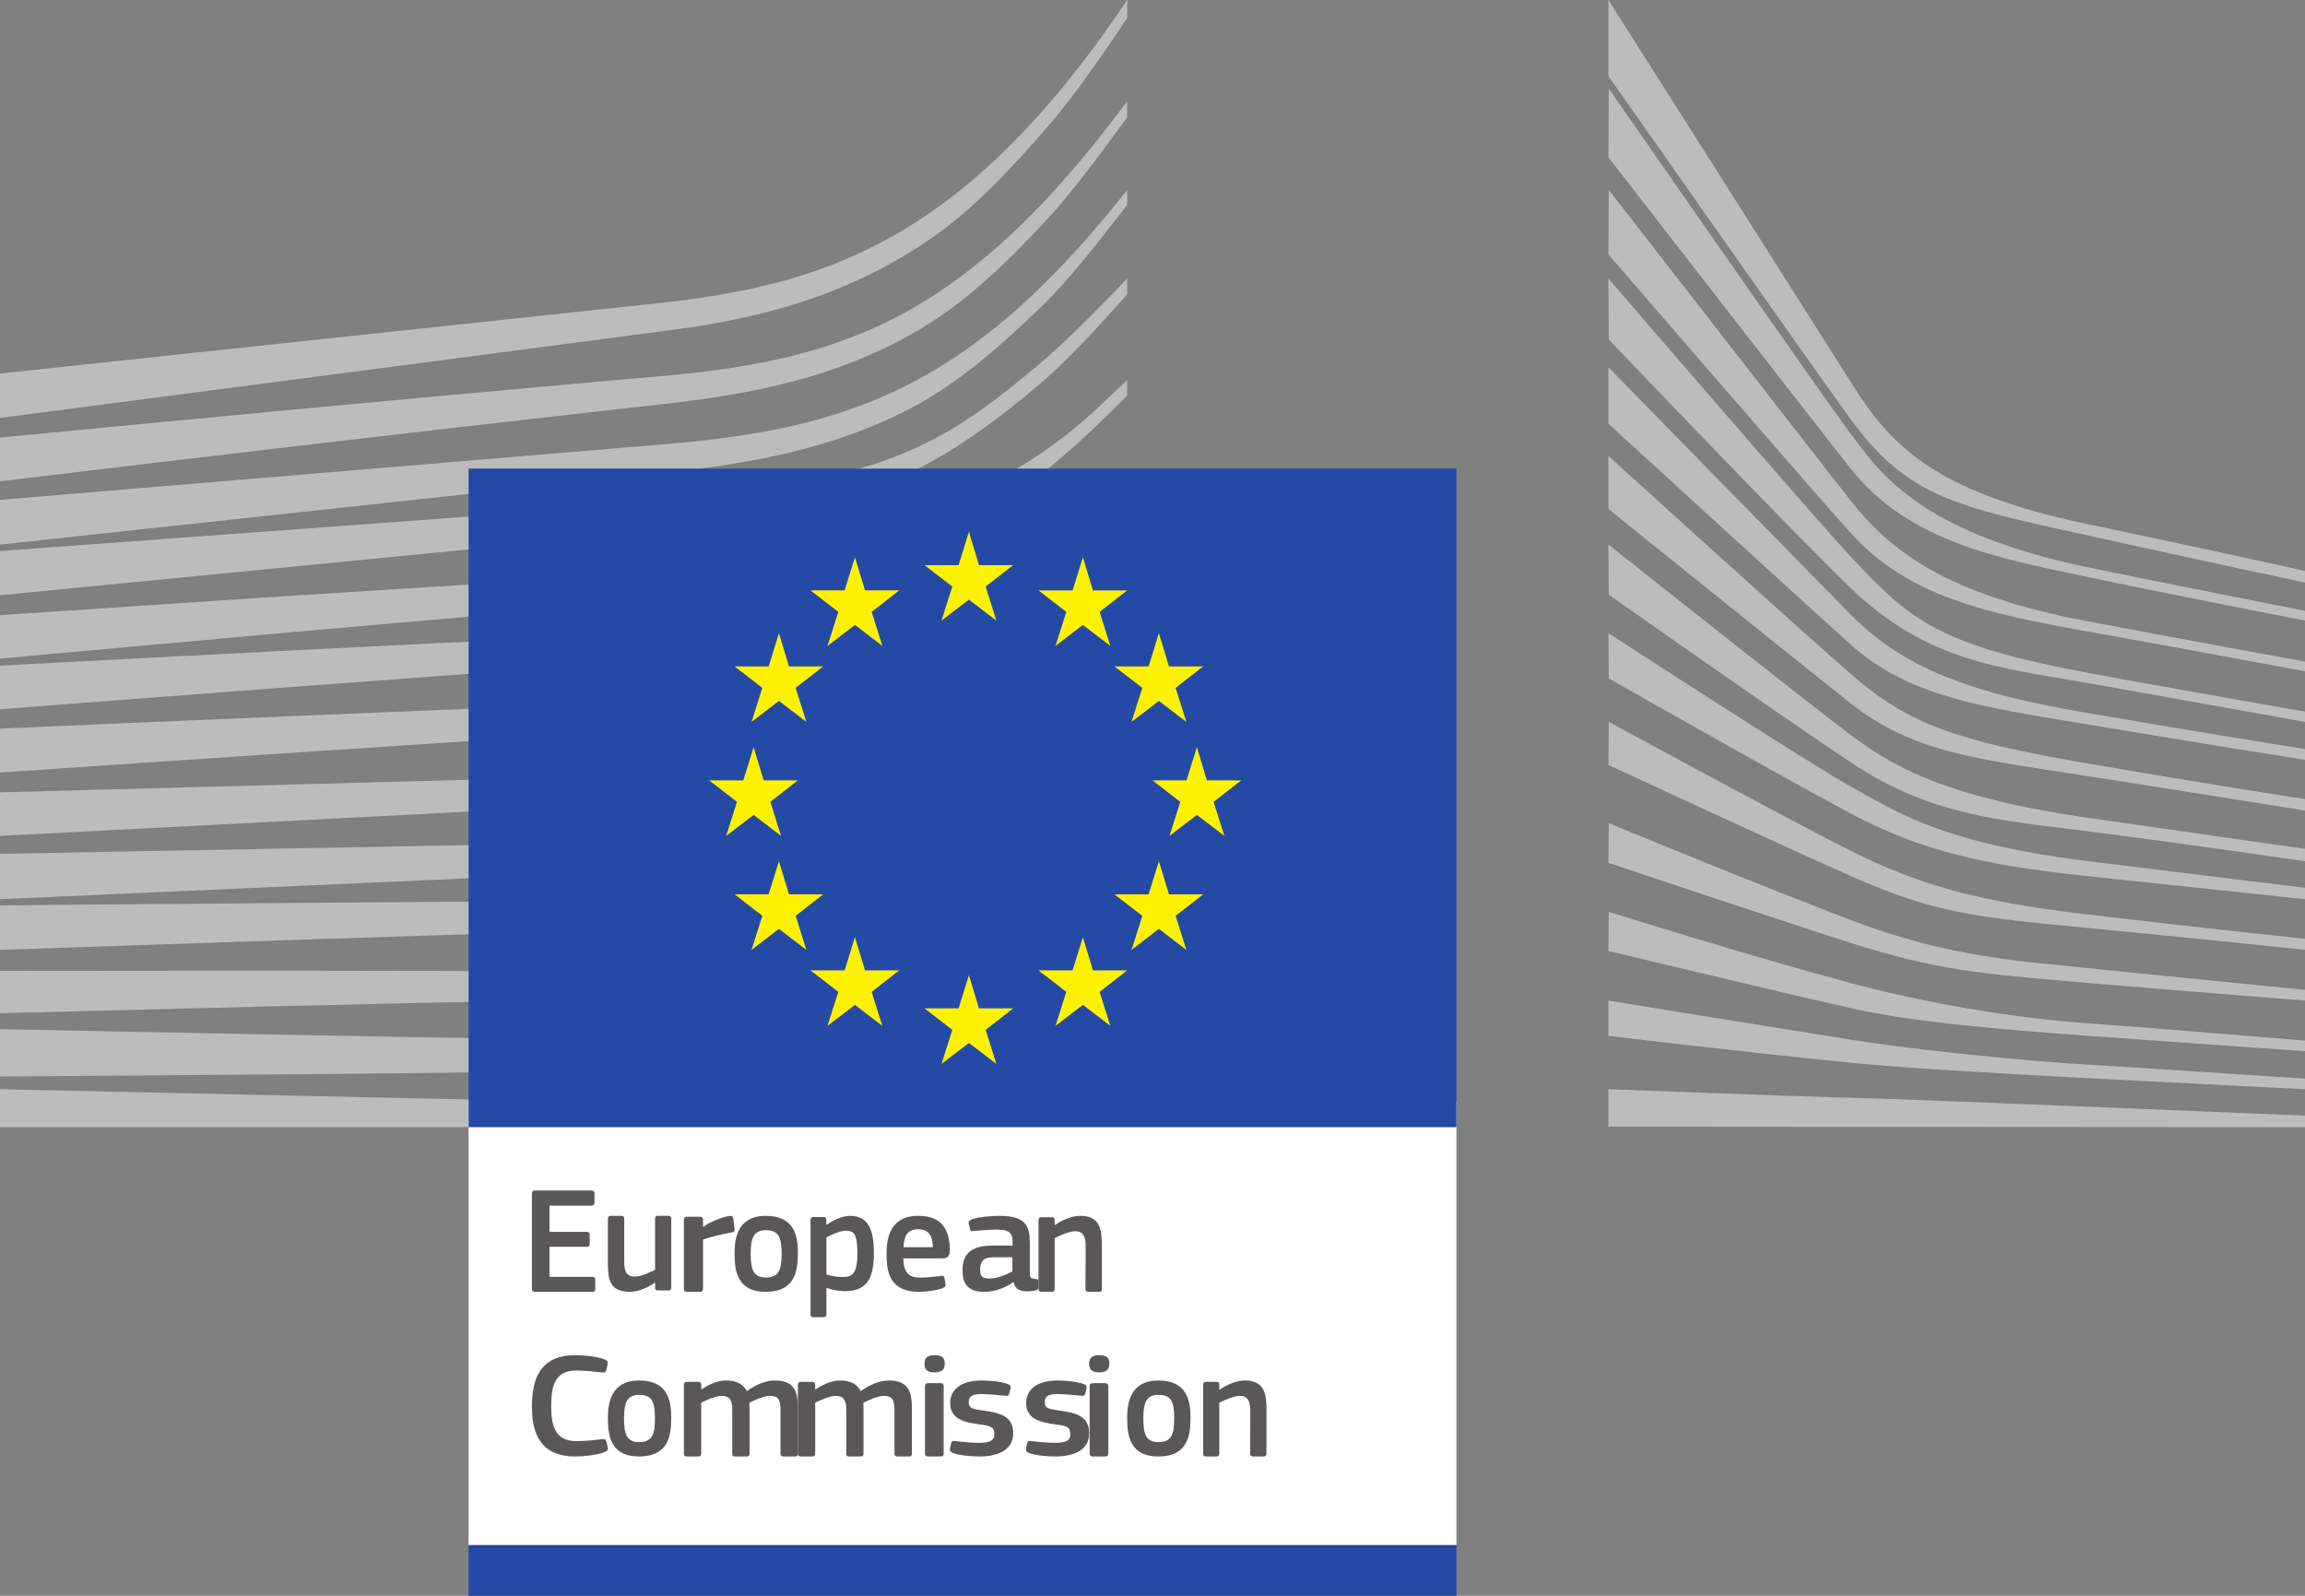 <?xml version="1.0" encoding="UTF-8"?>
<svg width="182px" height="126px" viewBox="0 0 182 126" version="1.1" xmlns="http://www.w3.org/2000/svg" xmlns:xlink="http://www.w3.org/1999/xlink">
    <rect x="0" y="0" width="182" height="126" fill="#808080" stroke="none"/>
    <title>European_Commission</title>
    <g id="Page-1" stroke="none" stroke-width="1" fill="none" fill-rule="evenodd">
        <g id="Strona-główna" transform="translate(-1315, -3804)" fill-rule="nonzero">
            <g id="Group-12" transform="translate(975, 3619)">
                <g id="gus-copy" transform="translate(307, 124)">
                    <g id="European_Commission" transform="translate(33, 61)">
                        <path d="M0,33 C0,33 53.63,26.009 55.143,25.761 C57.465,25.38 59.525,24.932 61.448,24.399 C65.785,23.202 69.778,21.375 73.313,18.967 C76.704,16.679 79.857,13.349 82.982,9.695 C84.966,7.369 87.053,4.338 89,1.414 L89,0 C86.691,3.444 84.416,6.413 82.077,9.031 C78.976,12.509 75.724,15.351 72.408,17.484 C68.985,19.706 65.136,21.361 60.959,22.411 C59.087,22.885 57.086,23.271 54.832,23.587 C53.349,23.797 51.819,23.959 50.34,24.114 C49.75,24.179 0,29.494 0,29.494 L0,33 L0,33 Z" id="path5555" fill="#BDBCBC"></path>
                        <path d="M71.917,24.419 C68.559,26.333 64.683,27.736 60.393,28.583 C58.563,28.952 56.565,29.25 54.29,29.494 C52.951,29.639 51.606,29.755 50.257,29.87 C49.529,29.931 48.802,29.995 48.074,30.06 C31.64,31.523 15.29,33.078 0,34.548 L0,38 C15.41,36.157 31.875,34.203 48.303,32.36 C49.034,32.275 49.765,32.194 50.496,32.116 C51.841,31.97 53.19,31.821 54.539,31.645 C56.879,31.337 58.925,30.981 60.793,30.561 C65.25,29.572 69.273,28.014 72.753,25.923 C76.21,23.867 79.263,20.984 82.548,17.461 C84.594,15.27 86.869,12.173 89,9.267 L89,8 C86.49,11.374 84.109,14.209 81.756,16.628 C78.549,19.924 75.24,22.543 71.917,24.419" id="path5559" fill="#BDBCBC"></path>
                        <path d="M81.302,23.501 C78.03,26.559 74.615,28.963 71.148,30.648 C67.757,32.314 63.966,33.483 59.55,34.221 C57.729,34.531 55.748,34.781 53.498,34.99 L0,39.465 L0,43 L47.555,37.861 L53.706,37.203 C56.025,36.928 58.047,36.622 59.884,36.267 C64.457,35.387 68.382,34.075 71.876,32.252 C75.448,30.411 79.017,27.349 82.337,24.106 C84.563,21.931 86.708,19.123 89,16.18 L89,15 C86.353,18.354 83.826,21.145 81.302,23.501" id="path5563" fill="#BDBCBC"></path>
                        <path d="M68.367,41.665 C65.252,43.386 62.923,44.379 58.476,44.838 C55.788,45.125 53.025,45.26 50.351,45.391 C49.06,45.455 47.765,45.519 46.471,45.6 C38.39,46.056 30.452,46.562 22.354,47.082 L0,48.571 L0,52 L22.58,49.955 C29.875,49.307 38.352,48.561 46.628,47.892 L52.646,47.433 C54.996,47.255 56.922,47.065 58.705,46.836 C63.282,46.252 67.192,45.337 70.656,44.044 C74.385,42.667 77.903,40.527 81.425,38.01 C84.601,35.741 88.997,31.269 89,31.212 L89,30 C86.128,32.768 84.475,34.324 81.329,36.373 C77.568,38.82 71.161,40.122 68.367,41.665" id="path5567" fill="#BDBCBC"></path>
                        <path d="M69.505,47.577 C66.13,48.563 62.332,49.229 57.892,49.614 C56.092,49.77 54.152,49.889 51.959,49.977 L45.975,50.239 C31.108,50.926 16.309,51.695 0,52.555 L0,56 C15.581,54.8 30.848,53.633 46.112,52.552 L52.075,52.147 C54.381,51.994 56.29,51.831 58.087,51.63 C62.636,51.123 66.53,50.341 69.986,49.239 C73.815,48.032 77.548,46.281 81.08,44.036 C83.686,42.384 86.295,40.411 89,38.061 L89,38 C86.018,40.534 83.177,41.098 80.345,42.798 C76.875,44.893 73.227,46.498 69.505,47.576" id="path5571" fill="#BDBCBC"></path>
                        <path d="M68.952,53.54 C65.554,54.338 61.869,54.848 57.357,55.153 C55.619,55.269 53.747,55.355 51.469,55.427 L45.543,55.639 C30.612,56.205 15.471,56.855 0,57.53 L0,61 C15.372,59.948 30.451,58.924 45.66,57.972 L51.571,57.616 C53.89,57.482 55.779,57.349 57.518,57.188 C62.111,56.763 65.871,56.143 69.348,55.242 C73.249,54.235 77.04,52.755 80.615,50.851 C83.382,49.381 86.141,47.614 89,45.483 L89,44 C85.909,46.237 82.945,48.062 79.98,49.549 C76.466,51.313 72.757,52.656 68.952,53.54" id="path5575" fill="#BDBCBC"></path>
                        <path d="M68.446,59.743 C65.034,60.364 61.362,60.761 56.884,60.988 C55.201,61.077 53.397,61.138 51.041,61.192 L0,62.563 L0,66 L45.258,63.652 L51.123,63.357 C53.411,63.248 55.283,63.14 57.014,63.007 C61.553,62.661 65.286,62.166 68.763,61.443 C72.712,60.629 76.544,59.441 80.151,57.914 C83.057,56.689 85.967,55.196 89,53.381 L89,52 C85.762,53.873 82.681,55.373 79.621,56.577 C76.066,57.982 72.305,59.048 68.446,59.743" id="path5579" fill="#BDBCBC"></path>
                        <path d="M68.046,65.443 C61.782,66.311 55.337,66.41 49.101,66.506 C47.673,66.526 46.242,66.549 44.814,66.581 L0,67.417 L0,71 L44.893,68.994 C46.314,68.927 47.741,68.867 49.169,68.81 C55.447,68.548 61.939,68.278 68.289,67.233 C72.305,66.577 76.172,65.602 79.782,64.344 C82.77,63.306 85.865,61.963 89,60.375 L89,59 C85.704,60.591 82.463,61.917 79.351,62.909 C75.786,64.05 71.984,64.904 68.046,65.443" id="path5583" fill="#BDBCBC"></path>
                        <path d="M67.688,70.653 C61.821,71.147 55.817,71.147 50.007,71.147 C48.201,71.147 46.394,71.147 44.587,71.161 C29.741,71.227 15.014,71.352 0,71.484 L0,75 C14.3,74.506 29.467,73.991 44.638,73.532 C46.438,73.47 48.238,73.425 50.041,73.376 C55.882,73.227 61.92,73.074 67.849,72.42 C71.988,71.968 75.759,71.303 79.369,70.396 C82.518,69.606 85.752,68.556 89,67.294 L89,66 C85.646,67.224 82.306,68.226 79.051,68.956 C75.475,69.759 71.759,70.312 67.688,70.653" id="path5587" fill="#BDBCBC"></path>
                        <path d="M67.462,76.727 C65.017,76.82 62.37,76.866 59.367,76.866 C58.234,76.866 57.096,76.861 55.966,76.851 L44.415,76.715 C36.535,76.659 28.683,76.645 21.316,76.639 L0,76.658 L0,80 L21.367,79.461 C28.707,79.285 36.58,79.103 44.439,78.967 L55.979,78.818 C59.145,78.772 63.323,78.679 67.554,78.411 C71.701,78.15 75.475,77.75 79.092,77.19 C82.347,76.687 85.673,76.009 89,75.185 L89,74 C85.581,74.761 82.183,75.373 78.887,75.8 C75.29,76.267 71.554,76.568 67.462,76.727" id="path5591" fill="#BDBCBC"></path>
                        <path d="M55.832,82.213 L44.322,82.079 C29.636,81.854 14.967,81.566 0,81.262 L0,85 C14.283,84.9 29.414,84.782 44.333,84.601 L55.85,84.416 C59.73,84.342 63.531,84.264 67.373,84.128 C75.287,83.854 82.377,83.251 89,82.301 L89,81 C82.35,81.776 75.253,82.183 67.332,82.238 C63.504,82.275 59.668,82.247 55.832,82.212" id="path5595" fill="#BDBCBC"></path>
                        <polygon id="path5599" fill="#BDBCBC" points="89 87.961 0 86 0 89 89 89"></polygon>
                        <path d="M80.987,29.648 C77.606,32.386 74.997,34.331 70.857,35.988 C67.254,37.434 63.384,38.023 58.961,38.632 C56.116,39.035 53.141,39.627 50.299,39.82 C49.131,39.899 47.963,39.975 46.799,40.068 L0,43.508 L0,47 L46.986,42.406 L53.08,41.831 C55.337,41.614 57.346,41.366 59.21,41.06 C63.763,40.323 67.688,39.2 71.205,37.62 C74.853,35.998 78.545,33.34 81.978,30.43 C84.311,28.453 86.558,25.967 89,23.25 L89,22 C86.046,25.079 83.593,27.541 80.987,29.648" id="path5603" fill="#BDBCBC"></path>
                        <polygon id="path5605" fill="#FFFFFF" points="37 122 115 122 115 87 37 87 37 122"></polygon>
                        <polygon id="path5607" fill="#254AA5" points="115 37 37 37 37 89 115 89"></polygon>
                        <polygon id="path5611" fill="#FFF200" points="77.303 44.621 80 44.621 77.826 46.315 78.672 49 76.505 47.347 74.338 49 75.194 46.315 73 44.621 75.69 44.621 76.505 42 77.303 44.621"></polygon>
                        <polygon id="path5615" fill="#FFF200" points="77.299 79.619 80 79.619 77.825 81.317 78.67 84 76.505 82.348 74.344 84 75.195 81.317 73 79.619 75.691 79.619 76.505 77 77.299 79.619"></polygon>
                        <polygon id="path5619" fill="#FFF200" points="86.299 76.621 89 76.621 86.825 78.315 87.67 81 85.505 79.342 83.344 81 84.195 78.315 82 76.621 84.691 76.621 85.505 74 86.299 76.621"></polygon>
                        <polygon id="path5623" fill="#FFF200" points="86.299 46.619 89 46.619 86.825 48.314 87.67 51 85.505 49.344 83.344 51 84.195 48.314 82 46.619 84.691 46.619 85.505 44 86.299 46.619"></polygon>
                        <polygon id="path5627" fill="#FFF200" points="92.303 52.621 95 52.621 92.826 54.311 93.672 57 91.505 55.345 89.345 57 90.197 54.311 88 52.621 90.69 52.621 91.505 50"></polygon>
                        <polygon id="path5631" fill="#FFF200" points="92.303 70.619 95 70.619 92.826 72.314 93.672 75 91.505 73.343 89.345 75 90.197 72.314 88 70.619 90.69 70.619 91.505 68"></polygon>
                        <polygon id="path5635" fill="#FFF200" points="95.299 61.618 98 61.618 95.825 63.311 96.67 66 94.505 64.342 92.344 66 93.195 63.311 91 61.618 93.687 61.618 94.505 59 95.299 61.618"></polygon>
                        <polygon id="path5639" fill="#FFF200" points="68.303 46.618 71 46.618 68.826 48.315 69.672 51 67.505 49.342 65.338 51 66.194 48.315 64 46.618 66.69 46.618 67.505 44 68.303 46.618"></polygon>
                        <polygon id="path5643" fill="#FFF200" points="62.299 52.618 65 52.618 62.825 54.311 63.667 57 61.505 55.342 59.344 57 60.192 54.311 58 52.618 60.691 52.618 61.505 50 62.299 52.618"></polygon>
                        <polygon id="path5647" fill="#FFF200" points="60.3 61.618 63 61.618 60.826 63.311 61.669 66 59.505 64.345 57.338 66 58.191 63.311 56 61.618 58.69 61.618 59.505 59 60.3 61.618"></polygon>
                        <polygon id="path5651" fill="#FFF200" points="62.299 70.614 65 70.614 62.825 72.311 63.667 75 61.505 73.342 59.344 75 60.192 72.311 58 70.614 60.691 70.614 61.505 68 62.299 70.614"></polygon>
                        <polygon id="path5655" fill="#FFF200" points="68.303 76.621 71 76.621 68.826 78.315 69.665 81 67.505 79.345 65.338 81 66.194 78.315 64 76.621 66.69 76.621 67.505 74 68.303 76.621"></polygon>
                        <polygon id="path5657" fill="#254AA5" points="37 126 115 126 115 122 37 122"></polygon>
                        <path d="M127,0 C127,0 143.288,25.658 146.269,30.376 C149.246,35.09 152.65,38.821 164.702,41.355 C176.754,43.889 182,45.086 182,45.086 L182,46 C182,46 174.342,44.38 164.487,42.2 C154.635,40.019 150.608,39.282 146.115,33.086 C142.375,27.929 127,6.009 127,6.009 L127,0 L127,0 Z" id="path5661" fill="#BDBCBC"></path>
                        <path d="M127.031,7 C127.031,7 143.84,31.203 146.071,34.17 C148.303,37.137 151.307,41.918 164.593,44.741 C168.024,45.469 182,48.234 182,48.234 L182,49 C182,49 171.379,46.943 164.593,45.507 C157.803,44.072 150.671,42.763 146.119,36.993 C141.984,31.752 127,12.423 127,12.423 L127.031,7 L127.031,7 Z" id="path5665" fill="#BDBCBC"></path>
                        <path d="M127.031,15 C127.031,15 142.883,35.4 146.088,39.481 C149.289,43.558 153.705,46.927 164.625,49.015 C170.922,50.221 182,52.24 182,52.24 L182,53 C182,53 172.294,51.198 164.625,49.822 C156.957,48.446 150.627,47.114 146.088,42.042 C142.107,37.59 127,20.092 127,20.092 L127.031,15 L127.031,15 Z" id="path5669" fill="#BDBCBC"></path>
                        <path d="M127,22 C127,22 143.051,40.635 146.136,43.959 C150.941,49.135 153.271,50.919 164.626,53.083 C169.167,53.951 182,56.191 182,56.191 L182,57 C182,57 171.374,55.089 164.626,53.896 C157.881,52.702 152.173,52.256 146.088,46.394 C141.454,41.932 127.031,26.809 127.031,26.809 L127,22 L127,22 Z" id="path5673" fill="#BDBCBC"></path>
                        <path d="M127,29 C127,29 141.828,44.164 146.116,48.519 C150.664,53.135 156.492,54.845 164.568,56.252 C172.278,57.595 182,59.148 182,59.148 L182,60 C182,60 172.87,58.542 164.568,57.155 C156.427,55.792 150.729,55.036 146.068,50.842 C141.893,47.088 127,33.46 127,33.46 L127,29 L127,29 Z" id="path5677" fill="#BDBCBC"></path>
                        <path d="M127,36 C127,36 141.102,48.818 146.116,53.198 C150.729,57.227 154.469,58.481 164.616,60.241 C174.766,62.001 182,63.094 182,63.094 L182,64 C182,64 172.822,62.524 164.568,61.239 C156.314,59.954 151.054,59.448 146.116,55.529 C140.418,51.005 127,40.189 127,40.189 L127,36 L127,36 Z" id="path5681" fill="#BDBCBC"></path>
                        <path d="M127,43 C127,43 143.092,55.776 146.105,58.014 C149.117,60.255 153.098,62.867 164.658,64.542 C176.122,66.199 182,67.024 182,67.024 L182,68 C182,68 171.607,66.486 164.658,65.612 C157.713,64.734 152.386,64.364 146.153,60.206 C140.083,56.161 127.031,46.962 127.031,46.962 L127,43 L127,43 Z" id="path5685" fill="#BDBCBC"></path>
                        <path d="M127,50 C127,50 143.14,60.476 146.201,62.137 C149.264,63.795 152.859,66.497 164.658,67.967 C176.461,69.434 182,70.098 182,70.098 L182,71 C182,71 172.237,69.959 164.61,69.152 C156.984,68.345 151.787,67.256 146.105,64.22 C140.422,61.188 127.031,53.57 127.031,53.57 L127,50 L127,50 Z" id="path5689" fill="#BDBCBC"></path>
                        <path d="M127.031,57 C127.031,57 141.303,64.757 146.136,67.18 C151.523,69.882 156.181,71.179 164.625,72.18 C172.916,73.17 182,74.125 182,74.125 L182,75 C182,75 173.6,74.101 164.625,73.25 C155.73,72.41 152.559,72.019 146.136,69.171 C140.39,66.626 127,60.399 127,60.399 L127.031,57 L127.031,57 Z" id="path5693" fill="#BDBCBC"></path>
                        <path d="M127.031,65 C127.031,65 138.269,69.639 146.201,72.672 C154.005,75.657 159.965,75.91 164.706,76.425 C166.794,76.651 182,78.158 182,78.158 L182,79 C182,79 172.915,78.3 164.658,77.596 C156.402,76.893 152.838,76.597 146.153,74.456 C139.385,72.291 127,68.127 127,68.127 L127.031,65 L127.031,65 Z" id="path5697" fill="#BDBCBC"></path>
                        <path d="M127.031,72 C127.031,72 138.43,75.574 146.201,77.639 C153.971,79.705 161.112,80.542 164.706,80.786 C168.3,81.033 182,82.163 182,82.163 L182,83 C182,83 174.229,82.463 164.658,81.771 C156.918,81.213 150.702,80.623 146.153,79.606 C141.11,78.48 127,75.083 127,75.083 L127.031,72 L127.031,72 Z" id="path5701" fill="#BDBCBC"></path>
                        <path d="M127,79 C127,79 136.344,80.538 146.184,82.096 C153.561,83.267 163.558,84.005 164.625,84.048 C165.693,84.095 182,85.166 182,85.166 L182,86 C182,86 171.565,85.486 164.625,85.119 C157.399,84.735 150.216,84.318 146.136,83.911 C136.997,82.997 127,81.789 127,81.789 L127,79 L127,79 Z" id="path5705" fill="#BDBCBC"></path>
                        <path d="M127,86 C127,86 141.698,86.573 146.164,86.675 C150.63,86.776 182,88.089 182,88.089 L182,89 L127,88.964 L127,86 L127,86 Z" id="path5709" fill="#BDBCBC"></path>
                        <path d="M42,94.241 C42,94.084 42.074,94 42.243,94 L46.707,94 C46.852,94 46.939,94.084 46.939,94.228 L46.939,94.977 C46.939,95.121 46.879,95.195 46.697,95.195 L43.385,95.195 L43.385,97.266 L46.319,97.266 C46.478,97.266 46.562,97.339 46.562,97.483 L46.562,98.229 C46.562,98.373 46.501,98.447 46.319,98.447 L43.385,98.447 L43.385,100.819 L46.781,100.819 C46.926,100.819 47,100.892 47,101.05 L47,101.783 C47,101.94 46.939,102 46.767,102 L42.243,102 C42.074,102 42,101.926 42,101.783 L42,94.241 L42,94.241 Z" id="path5713" fill="#5A5758"></path>
                        <path d="M52.779,101.893 L51.947,101.893 C51.771,101.893 51.725,101.81 51.725,101.666 L51.725,101.292 L51.702,101.278 C51.243,101.606 50.446,102 49.734,102 C48.153,102 48,101.038 48,99.775 L48,96.237 C48,96.094 48.059,96 48.221,96 L49.077,96 C49.23,96 49.288,96.083 49.288,96.237 L49.288,99.618 C49.288,100.343 49.428,100.797 50.144,100.797 C50.648,100.797 51.419,100.413 51.725,100.256 L51.725,96.237 C51.725,96.094 51.77,96 51.946,96 L52.779,96 C52.941,96 53,96.083 53,96.237 L53,101.666 C53,101.82 52.941,101.893 52.779,101.893" id="path5717" fill="#5A5758"></path>
                        <path d="M55.509,101.772 C55.509,101.916 55.441,102 55.25,102 L54.259,102 C54.069,102 54,101.929 54,101.772 L54,96.314 C54,96.156 54.069,96.073 54.259,96.073 L55.235,96.073 C55.441,96.073 55.509,96.17 55.509,96.314 L55.509,96.845 L55.537,96.87 C55.948,96.534 56.924,96.12 57.568,96.013 C57.747,95.976 57.869,96.013 57.9,96.218 L57.995,97.027 C58.007,97.199 58.022,97.269 57.732,97.32 C56.966,97.451 55.99,97.693 55.51,97.874 L55.51,101.772 L55.509,101.772 Z" id="path5721" fill="#5A5758"></path>
                        <path d="M60.471,97.134 C59.494,97.134 59.274,97.774 59.274,99 C59.274,100.252 59.494,100.866 60.458,100.866 C61.506,100.866 61.713,100.262 61.713,99 C61.713,97.748 61.518,97.134 60.471,97.134 M60.458,102 C58.15,102 58,100.262 58,98.918 C58,97.807 58.239,96 60.458,96 C62.69,96 63,97.525 63,98.918 C63,100.262 62.84,102 60.458,102" id="path5725" fill="#5A5758"></path>
                        <path d="M66.799,97.172 C66.325,97.172 65.599,97.511 65.254,97.7 L65.254,100.632 C65.772,100.785 66.188,100.83 66.581,100.83 C67.41,100.83 67.698,100.397 67.698,98.921 C67.698,97.429 67.41,97.172 66.799,97.172 M66.706,101.948 C66.326,101.948 65.798,101.876 65.267,101.687 L65.254,101.7 L65.254,103.765 C65.254,103.892 65.222,104 65.036,104 L64.218,104 C64.035,104 64,103.919 64,103.765 L64,96.328 C64,96.175 64.058,96.094 64.218,96.094 L65.036,96.094 C65.2,96.094 65.244,96.185 65.244,96.328 L65.244,96.68 L65.28,96.704 C65.692,96.41 66.431,96 67.1,96 C68.607,96 69,97.16 69,98.932 C69,100.844 68.527,101.948 66.706,101.948" id="path5729" fill="#5A5758"></path>
                        <path d="M71.336,98.475 L73.653,98.475 C73.653,97.754 73.465,97.06 72.496,97.06 C71.628,97.06 71.394,97.591 71.336,98.475 M71.323,99.358 C71.359,100.55 71.781,100.88 72.74,100.88 C73.162,100.88 73.816,100.795 74.261,100.749 C74.472,100.726 74.544,100.726 74.579,100.949 L74.648,101.339 C74.684,101.516 74.661,101.61 74.45,101.705 C73.991,101.882 73.14,102 72.565,102 C70.328,102 70,100.563 70,99.028 C70,97.885 70.211,96 72.496,96 C74.59,96 74.963,97.368 74.999,98.638 C75.012,99.064 74.895,99.358 74.427,99.358 L71.323,99.358 L71.323,99.358 Z" id="path5733" fill="#5A5758"></path>
                        <path d="M79.937,99.271 L78.413,99.271 C77.788,99.271 77.386,99.484 77.386,100.265 C77.386,100.783 77.573,100.95 78.163,100.95 C78.701,100.95 79.462,100.652 79.937,100.392 L79.937,99.271 Z M80.014,101.232 C79.389,101.682 78.549,102 77.712,102 C76.386,102 76,101.314 76,100.324 C75.986,98.939 76.774,98.349 78.351,98.349 L79.951,98.349 L79.951,98.044 C79.951,97.335 79.674,97.086 78.649,97.086 C78.236,97.086 77.448,97.145 76.948,97.191 C76.698,97.227 76.636,97.214 76.601,97.05 L76.486,96.613 C76.461,96.459 76.5,96.364 76.775,96.259 C77.313,96.082 78.299,96 78.889,96 C81.052,96 81.313,96.837 81.313,98.162 L81.313,100.442 C81.313,100.924 81.375,100.937 81.764,100.983 C81.951,100.996 82,101.032 82,101.16 L82,101.659 C82,101.787 81.913,101.869 81.701,101.905 C81.5,101.941 81.302,101.964 81.115,101.964 C80.524,101.964 80.163,101.8 80.038,101.246 L80.013,101.232 L80.014,101.232 Z" id="path5737" fill="#5A5758"></path>
                        <path d="M86.776,101.999 L85.934,101.999 C85.781,101.999 85.709,101.926 85.709,101.772 L85.722,98.393 C85.722,97.682 85.56,97.215 84.88,97.215 C84.412,97.215 83.593,97.599 83.274,97.756 L83.274,101.772 C83.274,101.916 83.216,101.999 83.053,101.999 L82.221,101.999 C82.059,101.999 82,101.926 82,101.772 L82,96.347 C82,96.193 82.059,96.109 82.221,96.109 L83.053,96.109 C83.216,96.109 83.274,96.193 83.274,96.347 L83.274,96.711 C83.287,96.711 83.3,96.721 83.31,96.721 C83.743,96.411 84.562,96 85.277,96 C86.857,96 87,97.072 87,98.284 L87,101.773 C87,101.917 86.951,102 86.776,102" id="path5741" fill="#5A5758"></path>
                        <path d="M45.423,107 C46.042,107 47.07,107.082 47.743,107.34 C47.947,107.425 48.021,107.52 47.982,107.706 L47.87,108.189 C47.831,108.33 47.768,108.388 47.539,108.365 C46.919,108.294 46.159,108.212 45.5,108.212 C43.775,108.212 43.521,109.506 43.521,111.034 C43.521,112.576 43.838,113.788 45.5,113.788 C46.232,113.788 46.856,113.716 47.539,113.635 C47.782,113.611 47.831,113.671 47.884,113.824 L47.982,114.272 C48.035,114.458 47.971,114.566 47.767,114.647 C47.148,114.892 46.042,115 45.422,115 C42.595,115 42,113.06 42,111.057 C42,109.048 42.532,107 45.422,107" id="path5745" fill="#5A5758"></path>
                        <path d="M50.471,110.134 C49.494,110.134 49.274,110.774 49.274,112 C49.274,113.252 49.494,113.866 50.458,113.866 C51.506,113.866 51.713,113.262 51.713,112 C51.713,110.748 51.518,110.134 50.471,110.134 M50.458,115 C48.15,115 48,113.262 48,111.918 C48,110.807 48.239,109 50.458,109 C52.69,109 53,110.525 53,111.918 C53,113.262 52.84,115 50.458,115" id="path5749" fill="#5A5758"></path>
                        <path d="M62.773,115 L61.87,115 C61.693,115 61.63,114.927 61.63,114.773 L61.63,111.357 C61.63,110.466 61.407,110.215 60.776,110.215 C60.312,110.215 59.559,110.563 59.172,110.756 C59.172,110.876 59.183,111.093 59.183,111.367 L59.183,114.773 C59.183,114.917 59.135,115 58.946,115 L58.03,115 C57.866,115 57.817,114.927 57.817,114.773 L57.817,111.297 C57.817,110.563 57.615,110.215 56.987,110.215 C56.548,110.215 55.844,110.516 55.367,110.756 L55.367,114.773 C55.367,114.917 55.304,115 55.129,115 L54.227,115 C54.063,115 54,114.927 54,114.773 L54,109.347 C54,109.194 54.063,109.11 54.227,109.11 L55.116,109.11 C55.304,109.11 55.367,109.204 55.367,109.347 L55.367,109.698 L55.38,109.711 C55.868,109.384 56.559,109.023 57.252,109 C57.977,109 58.58,109.144 58.971,109.841 C59.598,109.397 60.375,109 61.181,109 C62.836,109 63,110.035 63,111.237 L63,114.773 C63,114.917 62.948,115 62.773,115" id="path5753" fill="#5A5758"></path>
                        <path d="M71.773,115 L70.87,115 C70.693,115 70.63,114.927 70.63,114.773 L70.63,111.357 C70.63,110.466 70.407,110.215 69.776,110.215 C69.312,110.215 68.559,110.563 68.172,110.756 C68.172,110.876 68.183,111.093 68.183,111.367 L68.183,114.773 C68.183,114.917 68.135,115 67.946,115 L67.03,115 C66.866,115 66.817,114.927 66.817,114.773 L66.817,111.297 C66.817,110.563 66.615,110.215 65.987,110.215 C65.548,110.215 64.844,110.516 64.367,110.756 L64.367,114.773 C64.367,114.917 64.304,115 64.129,115 L63.227,115 C63.063,115 63,114.927 63,114.773 L63,109.347 C63,109.194 63.063,109.11 63.227,109.11 L64.116,109.11 C64.304,109.11 64.367,109.204 64.367,109.347 L64.367,109.698 L64.38,109.711 C64.868,109.384 65.559,109.023 66.252,109 C66.977,109 67.58,109.144 67.971,109.841 C68.598,109.397 69.375,109 70.181,109 C71.836,109 72,110.035 72,111.237 L72,114.773 C72,114.917 71.948,115 71.773,115" id="path5757" fill="#5A5758"></path>
                        <path d="M74.511,114.777 C74.511,114.905 74.459,115 74.267,115 L73.307,115 C73.12,115 73.037,114.931 73.037,114.777 L73.037,109.435 C73.037,109.271 73.12,109.212 73.307,109.212 L74.267,109.212 C74.459,109.212 74.511,109.307 74.511,109.435 L74.511,114.777 Z M73.795,108.362 C73.094,108.362 73,108.017 73,107.676 C73,107.299 73.146,107 73.795,107 C74.459,107 74.594,107.272 74.594,107.676 C74.594,108.04 74.47,108.362 73.795,108.362" id="path5761" fill="#5A5758"></path>
                        <path d="M77.336,115 C76.676,115 75.793,114.918 75.29,114.741 C75.027,114.646 74.972,114.537 75.012,114.35 L75.103,113.96 C75.144,113.77 75.235,113.76 75.448,113.783 C76.027,113.865 76.874,113.924 77.321,113.924 C78.167,113.924 78.512,113.724 78.512,113.252 C78.512,112.707 78.285,112.589 77.453,112.484 C76.159,112.316 75.026,112.071 75.026,110.781 C75.026,109.613 76.027,109 77.508,109 C78.046,109 78.959,109.069 79.512,109.259 C79.736,109.341 79.831,109.436 79.791,109.613 L79.685,110.037 C79.644,110.204 79.568,110.227 79.329,110.204 C78.761,110.145 78.021,110.073 77.533,110.073 C76.69,110.073 76.493,110.286 76.493,110.735 C76.493,111.195 76.808,111.254 77.614,111.372 C78.868,111.539 80,111.762 80,113.169 C80,114.551 78.695,115 77.336,115" id="path5765" fill="#5A5758"></path>
                        <path d="M83.336,115 C82.676,115 81.793,114.918 81.29,114.741 C81.027,114.646 80.972,114.537 81.012,114.35 L81.103,113.96 C81.144,113.77 81.235,113.76 81.448,113.783 C82.027,113.865 82.874,113.924 83.321,113.924 C84.167,113.924 84.512,113.724 84.512,113.252 C84.512,112.707 84.285,112.589 83.453,112.484 C82.159,112.316 81.026,112.071 81.026,110.781 C81.026,109.613 82.027,109 83.508,109 C84.046,109 84.959,109.069 85.512,109.259 C85.736,109.341 85.831,109.436 85.791,109.613 L85.685,110.037 C85.645,110.204 85.568,110.227 85.329,110.204 C84.761,110.145 84.021,110.073 83.533,110.073 C82.69,110.073 82.493,110.286 82.493,110.735 C82.493,111.195 82.808,111.254 83.614,111.372 C84.868,111.539 86,111.762 86,113.169 C86,114.551 84.695,115 83.336,115" id="path5769" fill="#5A5758"></path>
                        <path d="M87.511,114.777 C87.511,114.905 87.459,115 87.267,115 L86.307,115 C86.12,115 86.037,114.931 86.037,114.777 L86.037,109.435 C86.037,109.271 86.12,109.212 86.307,109.212 L87.267,109.212 C87.459,109.212 87.511,109.307 87.511,109.435 L87.511,114.777 Z M86.795,108.362 C86.094,108.362 86,108.017 86,107.676 C86,107.299 86.146,107 86.795,107 C87.459,107 87.594,107.272 87.594,107.676 C87.594,108.04 87.47,108.362 86.795,108.362" id="path5773" fill="#5A5758"></path>
                        <path d="M91.471,110.134 C90.494,110.134 90.277,110.774 90.277,112 C90.277,113.252 90.494,113.866 91.458,113.866 C92.506,113.866 92.713,113.262 92.713,112 C92.713,110.748 92.518,110.134 91.471,110.134 M91.458,115 C89.15,115 89,113.262 89,111.918 C89,110.807 89.239,109 91.458,109 C93.69,109 94,110.525 94,111.918 C94,113.262 93.84,115 91.458,115" id="path5777" fill="#5A5758"></path>
                        <path d="M99.776,114.999 L98.934,114.999 C98.781,114.999 98.709,114.926 98.709,114.772 L98.722,111.393 C98.722,110.682 98.56,110.215 97.88,110.215 C97.412,110.215 96.593,110.599 96.274,110.756 L96.274,114.772 C96.274,114.916 96.216,114.999 96.053,114.999 L95.221,114.999 C95.059,114.999 95,114.926 95,114.772 L95,109.347 C95,109.193 95.059,109.109 95.221,109.109 L96.053,109.109 C96.216,109.109 96.274,109.193 96.274,109.347 L96.274,109.711 C96.287,109.711 96.298,109.721 96.31,109.721 C96.743,109.411 97.565,109 98.277,109 C99.857,109 100,110.072 100,111.284 L100,114.773 C100,114.917 99.951,115 99.776,115" id="path5781" fill="#5A5758"></path>
                    </g>
                </g>
            </g>
        </g>
    </g>
</svg>